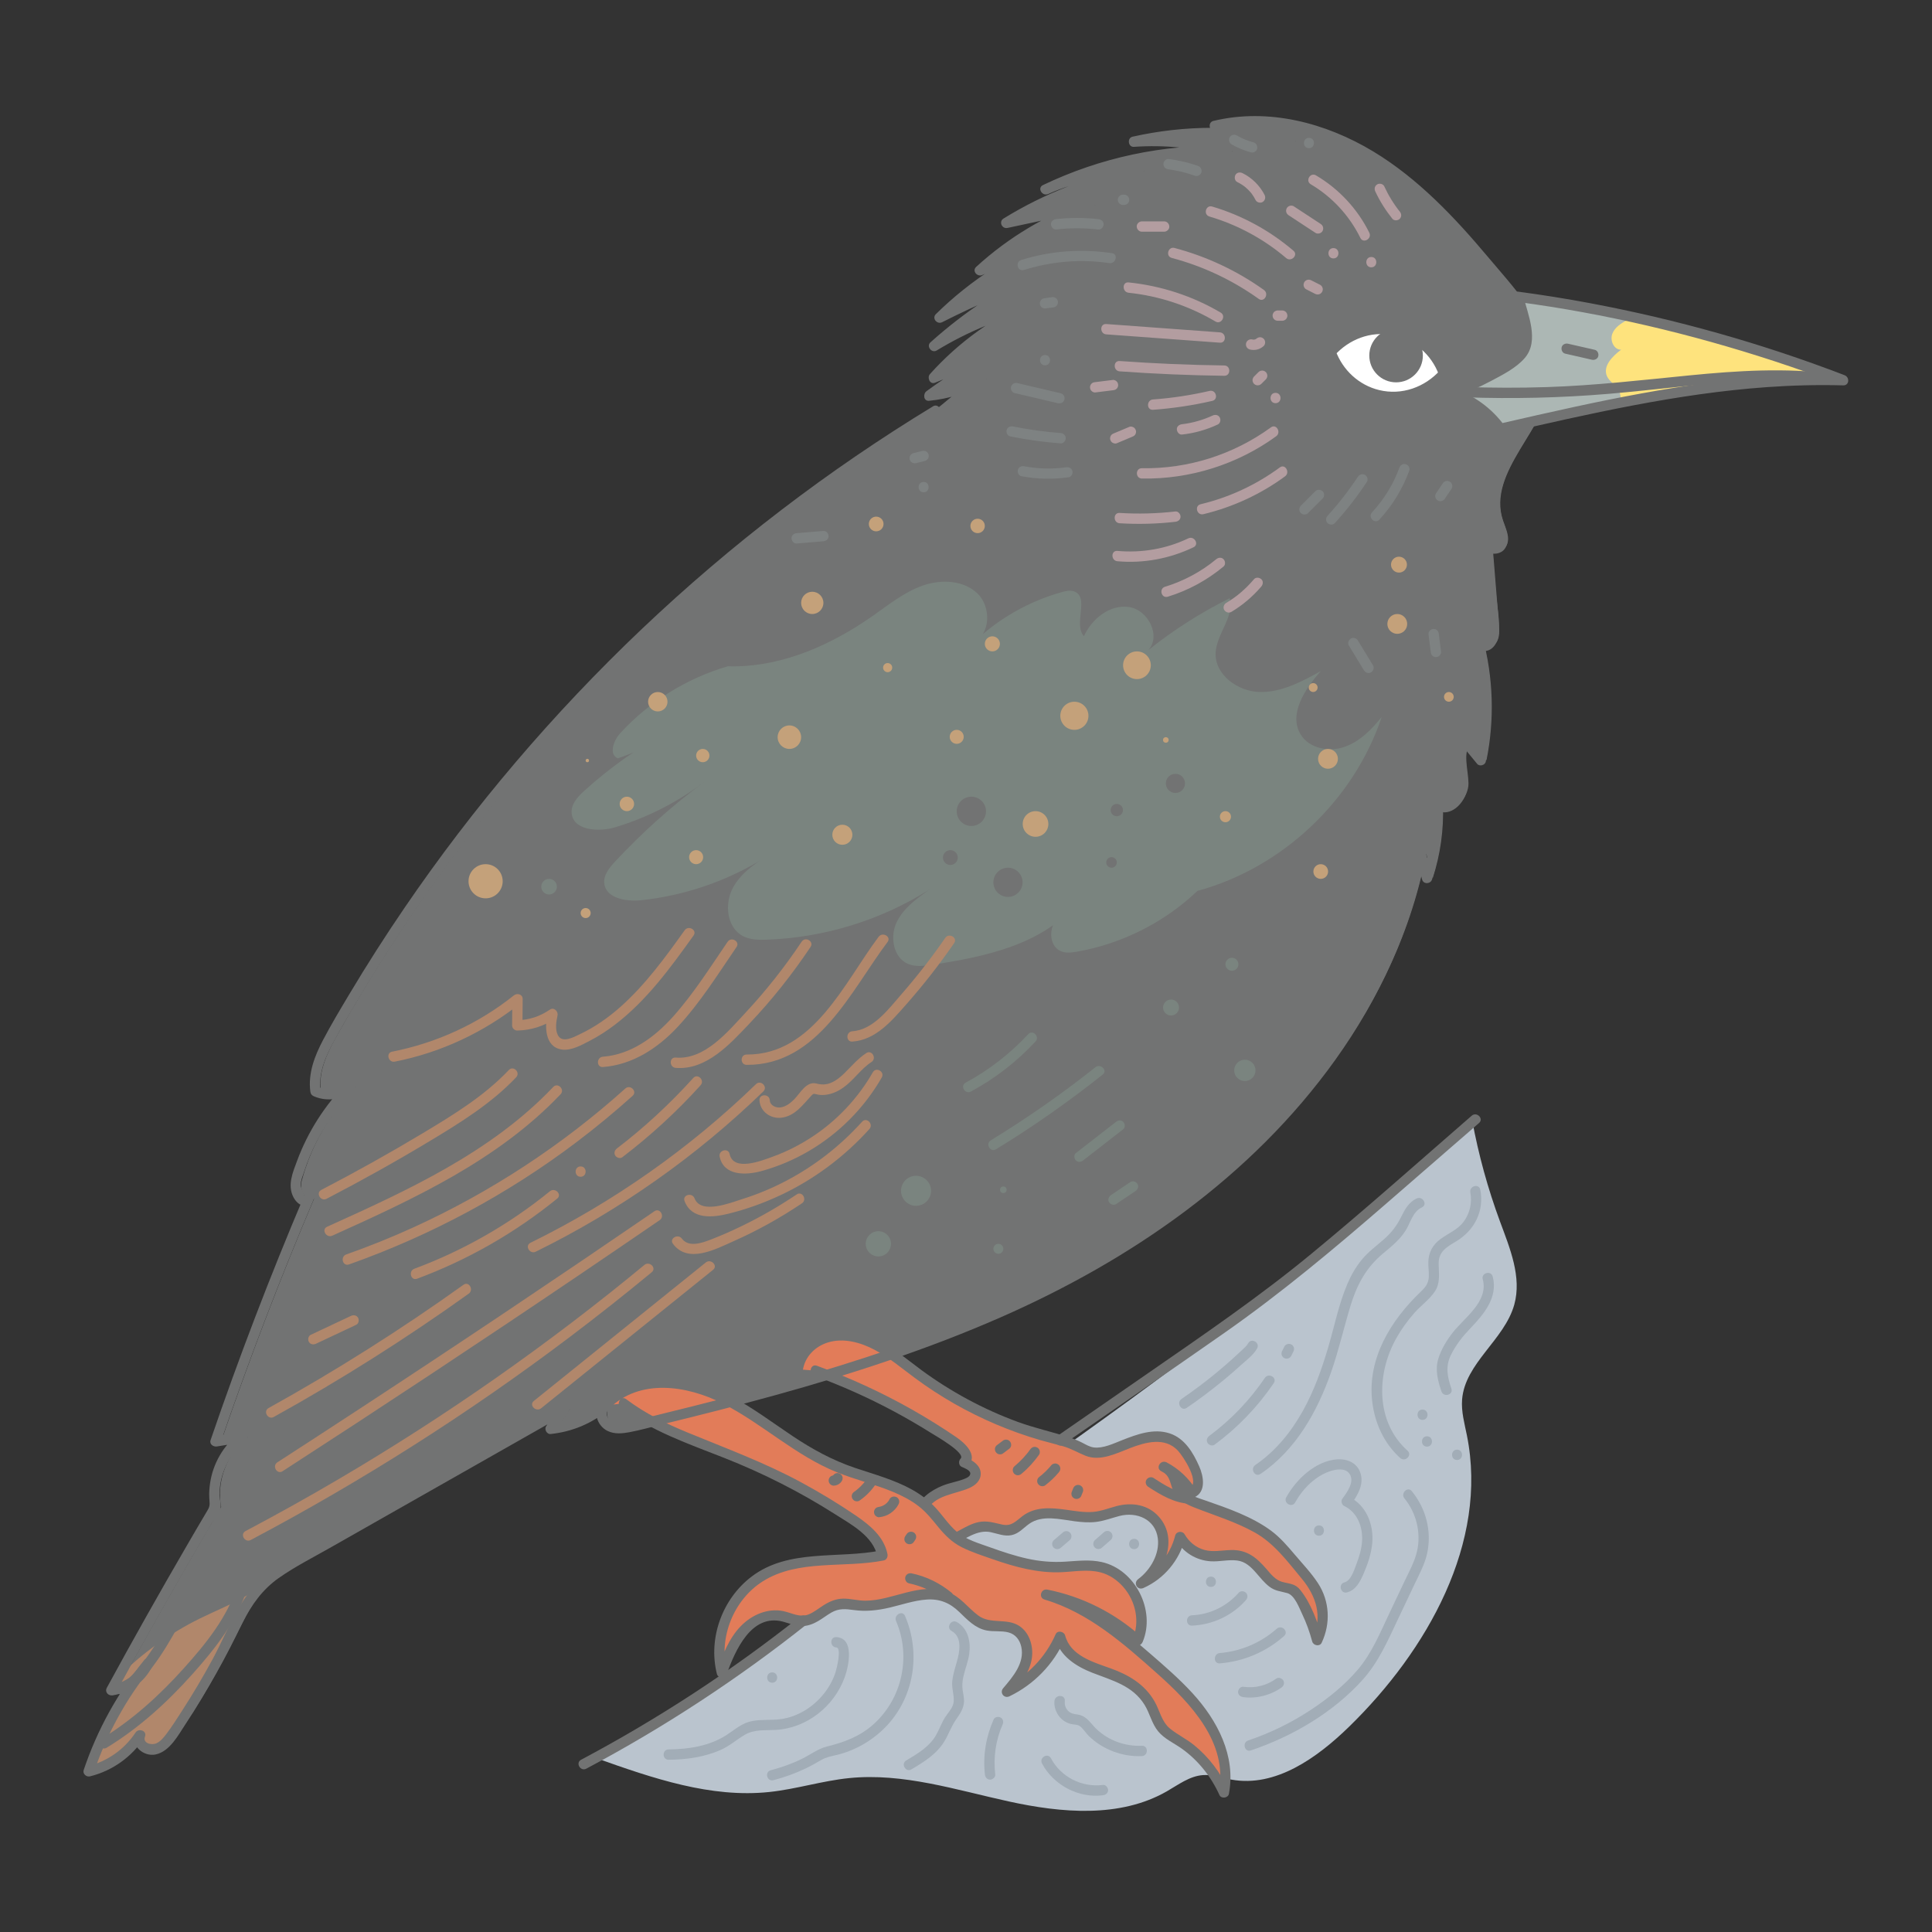 <svg viewBox="0 0 93.543 93.543" xmlns="http://www.w3.org/2000/svg" id="artwork"><rect x="0" y="0" width="93.543" height="93.543" fill="#333333" stroke="none"/><path style="fill:#727373;" d="M45.569,19.891c-12.1,7.334-22.264,17.83-29.207,30.159-.486.862-.971,1.816-.818,2.793.544.256,1.234.162,1.689-.23-1.258,1.264-2.176,2.864-2.632,4.589-.128.482.349,1.248.612.824-1.643,3.866-3.146,7.792-4.505,11.768.435-.07.871-.141,1.306-.211-1.018.765-1.546,2.131-1.306,3.381-1.736,2.929-3.419,5.89-5.047,8.881.753-.094,1.443-.594,1.766-1.281-1.26,1.541-2.234,3.314-2.86,5.204,1.012-.236,1.923-.881,2.483-1.756-.189.36.286.777.685.699s.675-.435.907-.77c1.056-1.524,1.997-3.127,2.813-4.791.379-.773.74-1.573,1.319-2.209.577-.634,1.337-1.068,2.083-1.492,4.245-2.41,8.491-4.82,12.736-7.23-.22.322-.44.644-.66.966.957-.086,1.885-.475,2.617-1.097-.31.25-.122.801.238.971s.783.08,1.17-.014c8.092-1.949,16.271-4.128,23.389-8.441s13.148-11.094,14.708-19.27c.104.395.208.79.313,1.185.372-1.141.541-2.348.496-3.548.51.465,1.254-.362,1.237-1.053s-.297-1.467.121-2.017c.25.303.499.607.749.91.4-1.968.334-4.03-.192-5.968-.193.269.321.574.576.364s.25-.595.224-.925c-.11-1.366-.22-2.732-.331-4.098-.246.328.525.573.704.204s-.048-.792-.178-1.181c-.797-2.39,2.182-4.452,2.38-6.964.13-1.65-.962-3.12-2.007-4.404-1.789-2.196-3.647-4.395-6.003-5.967s-5.311-2.462-8.059-1.776c1.256-.049,2.522.212,3.656.756-2.481-.565-5.09-.562-7.57.008,1.514-.114,3.048.042,4.508.458-3.021-.102-6.064.542-8.786,1.858,1.406-.639,2.964-.941,4.507-.876-2.267.427-4.454,1.278-6.414,2.494,1.35-.29,2.701-.58,4.051-.869-1.97.671-3.797,1.759-5.326,3.171,1.262-.605,2.576-1.101,3.923-1.482-2.193.825-4.21,2.118-5.874,3.768,1.7-.863,3.454-1.617,5.25-2.256-2.01.917-3.877,2.145-5.517,3.626,1.531-.94,3.215-1.631,4.965-2.036-1.901.799-3.619,2.029-4.988,3.571,1.142-.461,2.283-.922,3.425-1.384-1.272.65-2.491,1.404-3.642,2.25.884-.077,1.75-.352,2.516-.799-.676.556-1.352,1.112-2.029,1.668"></path><path style="fill:#b1876b;" d="M12.028,77.204c-.756.458-1.585.781-2.377,1.173-1.423.704-2.724,1.644-3.861,2.752-.131.24-.268.476-.399.716.495-.062.951-.311,1.305-.661-1.031,1.392-1.854,2.939-2.399,4.584,1.012-.236,1.923-.881,2.483-1.757-.189.361.286.778.685.699.4-.078.675-.434.907-.769,1.056-1.524,1.997-3.127,2.813-4.791.379-.772.74-1.572,1.319-2.209.065-.072.141-.133.21-.2-.225.162-.453.321-.688.463Z"></path><path style="fill:#bac4ce;" d="M28.898,85.136c2.698.958,5.51,1.931,8.357,1.628,1.3-.139,2.562-.542,3.863-.673,2.602-.262,5.17.572,7.724,1.131,2.554.559,5.378.811,7.648-.487.562-.322,1.109-.743,1.755-.789.466-.034.92.135,1.38.219,2.132.389,4.146-1.052,5.697-2.564,3.787-3.692,6.744-8.913,5.703-14.098-.116-.576-.28-1.155-.234-1.741.138-1.765,2.054-2.89,2.527-4.596.37-1.334-.21-2.723-.691-4.022-.589-1.594-1.042-3.238-1.35-4.909-5.946,5.551-12.375,10.566-18.995,15.293-7.557,5.395-15.37,10.421-23.179,15.444"></path><path style="fill:#e27c59;" d="M39.483,66.365c2.433.885,4.75,2.085,6.877,3.561.3.208.613.652.326.878.249.107.536.268.546.538.012.337-.398.501-.726.581-.661.161-1.355.4-1.763.944s-.352,1.474.265,1.763c.906.425,1.822-.805,2.819-.721.388.033.769.268,1.144.165.29-.079.488-.337.734-.51.946-.669,2.254.032,3.4-.131.561-.08,1.088-.373,1.655-.365.497.007.984.263,1.272.668.651.918.122,2.279-.793,2.936.939-.4,1.667-1.264,1.901-2.257.275.504.806.859,1.376.921.599.065,1.238-.168,1.791.07.711.307,1.015,1.292,1.776,1.441.147.029.304.023.44.086.159.073.264.226.356.375.402.653.706,1.365.902,2.106.363-.728.357-1.629-.014-2.352-.182-.354-.441-.661-.699-.964-.206-.243-.412-.485-.617-.728-.273-.322-.547-.645-.871-.914-.439-.364-.956-.62-1.477-.852-.623-.278-1.258-.526-1.904-.745-.465-.158-.992-.35-1.177-.805-.062-.153-.078-.321-.134-.476-.09-.249-.289-.457-.533-.558.557.283,1.032.727,1.352,1.264.437-.16.316-.807.114-1.226-.238-.493-.501-1.014-.975-1.289-.511-.297-1.157-.237-1.721-.062s-1.096.456-1.673.584c-.195.043-.398.069-.594.03-.241-.048-.451-.187-.671-.295-.383-.187-.802-.282-1.215-.389-2.361-.613-4.601-1.685-6.558-3.14-.634-.471-1.244-.985-1.942-1.356s-1.511-.592-2.283-.424-1.475.794-1.558,1.58"></path><path style="fill:#727373;" d="M39.416,66.606c1.337.489,2.637,1.07,3.892,1.744.611.328,1.212.678,1.799,1.047.182.115,1.676.961,1.401,1.23-.105.103-.098.326.051.393.118.053.406.154.42.311.015.155-.193.237-.306.281-.338.132-.702.184-1.04.322-.562.229-1.101.608-1.31,1.202-.181.516-.104,1.176.322,1.552.431.38,1.007.314,1.497.102.577-.249,1.163-.748,1.828-.605.338.072.663.217,1.015.141.353-.077.564-.346.845-.545.633-.449,1.487-.216,2.193-.126.343.044.688.074,1.033.034.395-.045.762-.189,1.145-.289.832-.217,1.742.154,1.859,1.089.094.752-.361,1.529-.949,1.966-.259.193-.044.563.252.432,1.003-.445,1.748-1.345,2.015-2.407l-.457.06c.358.616.986,1.01,1.698,1.054.427.026.856-.092,1.282-.038.398.05.66.306.913.593.206.234.396.482.645.672.282.216.541.221.866.313.362.102.577.709.726,1.02.204.426.361.87.484,1.325.053.195.362.26.457.06.441-.933.39-2.016-.178-2.885-.321-.491-.735-.926-1.114-1.372-.359-.423-.717-.845-1.167-1.176-.919-.677-2.09-1.081-3.158-1.452-.428-.148-.981-.288-1.149-.763-.083-.235-.104-.465-.251-.676-.127-.183-.299-.32-.499-.415-.287-.135-.54.28-.252.432.524.277.951.669,1.262,1.174.076.124.216.147.342.09.586-.266.445-1.026.235-1.5-.293-.661-.698-1.35-1.421-1.592-.781-.262-1.591.042-2.317.327-.405.159-.907.403-1.353.352-.21-.024-.386-.135-.569-.229-.209-.106-.424-.195-.648-.266-.828-.264-1.673-.449-2.491-.749-.834-.306-1.645-.674-2.427-1.096-.769-.415-1.509-.883-2.213-1.4-.722-.53-1.408-1.131-2.222-1.518-.803-.382-1.764-.583-2.619-.249-.705.275-1.292.883-1.395,1.651-.043.315.439.451.482.133.089-.659.585-1.167,1.213-1.361.757-.234,1.583-.004,2.261.355.7.371,1.308.886,1.942,1.356.614.456,1.255.874,1.919,1.253,1.314.749,2.72,1.345,4.173,1.767.363.105.731.19,1.094.294.39.112.717.312,1.089.461.714.285,1.497-.118,2.159-.373.75-.29,1.69-.548,2.316.13.244.265,1.115,1.564.544,1.823l.342.09c-.355-.575-.844-1.038-1.442-1.354l-.252.432c.497.234.401.692.657,1.095.208.328.565.511.914.65.99.392,2.011.696,2.947,1.217.949.528,1.603,1.423,2.286,2.245.685.824,1.016,1.826.534,2.848l.457.06c-.218-.803-.54-1.703-1.064-2.363-.254-.321-.524-.294-.883-.395-.318-.089-.541-.37-.747-.61-.488-.567-.948-.953-1.738-.931-.423.012-.856.11-1.273-.004-.413-.113-.747-.389-.961-.756-.106-.183-.404-.15-.457.06-.239.95-.892,1.712-1.786,2.108l.252.432c1.016-.757,1.703-2.349.757-3.438-.525-.604-1.309-.725-2.053-.532-.385.1-.756.256-1.156.285-.442.032-.884-.049-1.319-.109-.719-.099-1.475-.154-2.087.309-.329.249-.527.509-.984.412-.401-.085-.738-.206-1.151-.118-.639.135-1.145.635-1.783.755-.746.141-1.022-.684-.747-1.264.388-.819,1.387-.827,2.103-1.149.285-.128.545-.359.538-.696-.008-.386-.355-.613-.67-.754l.051.393c.518-.509-.145-1.114-.562-1.398-.697-.476-1.414-.923-2.149-1.339-1.472-.833-3.014-1.539-4.602-2.12-.303-.111-.433.372-.133.482h0Z"></path><path style="fill:#727373;" d="M51.465,69.946c2.601-1.796,5.208-3.586,7.799-5.398,2.78-1.944,5.37-4.117,7.93-6.338,1.473-1.279,2.946-2.558,4.418-3.837.243-.211-.112-.564-.354-.354-2.584,2.244-5.14,4.525-7.782,6.701-2.528,2.083-5.223,3.921-7.914,5.783-1.45,1.004-2.899,2.009-4.35,3.01-.263.182-.013.615.252.432h0Z"></path><path style="fill:#e27c59;" d="M30.188,67.956c1.599,1.225,3.572,1.826,5.437,2.589,1.981.811,3.879,1.827,5.652,3.026.643.435,1.321.973,1.45,1.738-1.854.39-3.889.005-5.586.849-1.708.85-2.673,2.968-2.192,4.814.247-.678.503-1.373.969-1.925s1.191-.943,1.901-.811c.358.066.696.26,1.06.242.641-.031,1.093-.691,1.724-.809.336-.063.679.037,1.02.069,1.528.141,3.177-1.072,4.493-.282.573.344.936,1.018,1.576,1.21.453.136.966-.002,1.396.194.544.248.741.961.596,1.54s-.546,1.056-.934,1.51c1.144-.537,2.08-1.504,2.58-2.664.157.68.789,1.146,1.431,1.42s1.342.426,1.932.798c.48.302.87.746,1.109,1.261.146.314.239.659.457.928.217.269.535.433.828.618.951.598,1.718,1.484,2.174,2.511.248-1.213-.153-2.488-.831-3.524s-1.612-1.875-2.542-2.693c-1.572-1.383-3.231-2.782-5.242-3.363,1.645.316,3.2,1.093,4.441,2.22.623-1.415-.365-3.286-1.885-3.57-.653-.122-1.324.012-1.988.022-1.314.021-2.582-.439-3.816-.893-.379-.14-.763-.282-1.09-.519-.505-.367-.831-.927-1.268-1.373-1.193-1.219-3.037-1.45-4.607-2.115-1.277-.541-2.396-1.385-3.543-2.164s-2.367-1.512-3.727-1.78-2.898.005-3.858,1.006"></path><path style="fill:#727373;" d="M30.062,68.172c1.492,1.128,3.273,1.735,4.995,2.413,1.874.738,3.676,1.648,5.375,2.73.786.5,1.856,1.064,2.054,2.061l.175-.307c-2.072.419-4.468-.101-6.267,1.263-1.419,1.075-2.115,2.976-1.686,4.708.063.256.403.218.482,0,.411-1.128,1.188-2.932,2.722-2.523.32.085.628.227.967.213.266-.011.515-.113.742-.246.221-.129.422-.289.644-.415.348-.197.677-.171,1.063-.116.599.085,1.17.018,1.756-.119.584-.138,1.167-.342,1.769-.386.643-.047,1.136.158,1.595.602.39.376.768.787,1.324.894.348.067.718.003,1.06.095.337.091.542.361.616.694.173.78-.407,1.455-.876,2.005-.186.218.043.518.303.393,1.184-.57,2.138-1.552,2.67-2.754l-.457-.06c.229.868,1.011,1.365,1.8,1.674.964.377,1.95.616,2.531,1.557.254.411.348.912.662,1.287.302.361.748.555,1.126.822.807.57,1.429,1.361,1.837,2.257.087.192.418.144.457-.06.347-1.839-.558-3.558-1.77-4.88-.638-.696-1.357-1.315-2.068-1.932-.703-.61-1.422-1.207-2.193-1.73-.851-.578-1.769-1.053-2.758-1.346l-.133.482c1.612.32,3.106,1.057,4.33,2.155.152.136.345.065.418-.11.636-1.52-.361-3.5-1.982-3.862-.588-.131-1.187-.054-1.78-.018-.618.038-1.225-.014-1.83-.148-.606-.135-1.196-.332-1.78-.541-.552-.199-1.171-.368-1.626-.756-.402-.342-.687-.796-1.046-1.18-.323-.346-.709-.632-1.121-.862-.867-.483-1.835-.74-2.77-1.056-1.092-.369-2.075-.908-3.031-1.549-.969-.649-1.905-1.354-2.936-1.904-1.943-1.036-4.589-1.485-6.3.245-.227.229.127.583.354.354,1.481-1.498,3.796-1.133,5.499-.268,1.936.983,3.531,2.531,5.562,3.343.89.356,1.827.579,2.712.949.427.179.845.396,1.214.678.38.291.671.662.972,1.03.319.389.665.731,1.118.96.489.246,1.024.416,1.54.596,1.059.369,2.161.668,3.292.619.627-.027,1.283-.154,1.901.009.432.114.807.372,1.099.707.601.688.812,1.671.456,2.521l.418-.11c-1.286-1.154-2.855-1.948-4.551-2.284-.313-.062-.445.39-.133.482,2.129.631,3.835,2.142,5.46,3.589,1.604,1.428,3.423,3.335,2.98,5.684l.457-.06c-.378-.832-.942-1.578-1.65-2.157-.369-.301-.803-.508-1.171-.805-.414-.334-.499-.875-.752-1.317-.477-.834-1.258-1.292-2.139-1.607-.839-.3-1.935-.611-2.193-1.591-.051-.192-.367-.263-.457-.06-.501,1.134-1.373,2.037-2.49,2.575l.303.393c.458-.536.952-1.122,1.039-1.848.067-.56-.122-1.194-.611-1.517-.609-.402-1.393-.065-1.989-.507-.521-.387-.869-.927-1.505-1.154-1.314-.469-2.646.433-3.961.437-.36.001-.711-.105-1.071-.101-.355.005-.664.137-.96.325-.24.152-.468.345-.736.446-.414.155-.792-.077-1.193-.163-.765-.163-1.531.173-2.065.717-.588.598-.884,1.409-1.166,2.181h.482c-.401-1.619.325-3.446,1.739-4.341,1.722-1.09,3.953-.629,5.865-1.015.139-.028.2-.183.175-.307-.167-.841-.854-1.402-1.526-1.861-.849-.58-1.732-1.113-2.635-1.603-1.784-.968-3.663-1.658-5.534-2.428-1.042-.429-2.056-.928-2.958-1.61-.257-.194-.506.24-.252.432h0Z"></path><path style="fill:#727373;" d="M28.388,85.635c3.772-2.003,7.351-4.352,10.696-7.008.252-.2-.104-.552-.354-.354-3.311,2.629-6.862,4.947-10.595,6.93-.284.151-.032.583.252.432h0Z"></path><path style="fill:#727373;" d="M66.12,18.431c.728.651,1.933.507,2.498-.285.078-.11.019-.278-.09-.342-.126-.073-.263-.021-.342.09-.027.037-.098.116-.156.168-.049.043-.118.091-.199.135-.087.047-.116.059-.21.088-.047.014-.095.027-.143.037s-.069.013-.092.016c-.089.009-.178.011-.268.004-.022-.002-.044-.004-.067-.006-.024-.003.015.003-.026-.004-.044-.008-.087-.017-.13-.029-.161-.044-.304-.119-.422-.224-.101-.09-.254-.099-.354,0-.091.091-.101.263,0,.354h0Z"></path><path style="fill:#727373;" d="M45.173,19.675c-5.063,3.075-9.794,6.694-14.09,10.772-4.296,4.079-8.158,8.614-11.497,13.507-.93,1.362-1.818,2.752-2.664,4.168-.441.738-.886,1.479-1.285,2.24-.403.769-.724,1.599-.613,2.481.016.124.07.193.183.241.664.279,1.376.145,1.932-.294l-.354-.354c-1.055,1.074-1.876,2.354-2.4,3.766-.21.566-.479,1.182-.178,1.762.212.41.636.596.951.187l-.432-.252c-1.65,3.888-3.162,7.832-4.53,11.828-.068.198.135.335.307.307.435-.07.871-.141,1.306-.211l-.243-.418c-.752.587-1.253,1.456-1.393,2.4-.034.232-.052.465-.041.699.011.243.059.383-.07.599-.344.576-.681,1.156-1.018,1.736-1.323,2.275-2.613,4.568-3.871,6.879-.113.207.072.399.282.367.829-.126,1.539-.648,1.915-1.396.12-.237-.204-.536-.393-.303-1.286,1.587-2.273,3.377-2.924,5.314-.063.187.132.351.307.307,1.09-.272,2.014-.936,2.632-1.871l-.457-.193c-.219.589.429,1.123.993,1.006.7-.144,1.109-.951,1.467-1.49,1.047-1.577,1.907-3.236,2.764-4.92.431-.848.949-1.579,1.735-2.133.777-.547,1.637-.983,2.462-1.451,1.8-1.022,3.599-2.043,5.399-3.065,2.03-1.153,4.061-2.305,6.091-3.458l-.342-.342c-.22.322-.44.644-.66.966-.101.148.031.396.216.376,1.042-.109,1.986-.504,2.794-1.17l-.354-.354c-.429.428-.189,1.129.319,1.376.334.163.718.125,1.071.058.507-.096,1.01-.239,1.511-.362,1.854-.453,3.704-.921,5.543-1.43,3.71-1.026,7.381-2.22,10.909-3.769,6.311-2.77,12.141-6.8,16.192-12.454,2.125-2.966,3.683-6.34,4.378-9.931h-.482c.104.395.208.79.313,1.185.065.246.409.229.482,0,.372-1.17.542-2.386.505-3.614l-.427.177c.582.452,1.221.027,1.504-.559.396-.821-.265-1.798.247-2.561l-.393.051c.25.303.499.607.749.91.117.142.383.066.418-.11.4-2.026.337-4.104-.192-6.101-.053-.199-.359-.255-.457-.06-.177.352.046.703.42.79.486.113.784-.307.843-.739.093-.684-.075-1.455-.131-2.14-.066-.814-.131-1.629-.197-2.443-.019-.237-.333-.353-.466-.126-.381.65.731,1.03,1.099.515.313-.438.028-.993-.115-1.432-.142-.435-.16-.886-.064-1.333.406-1.893,2.082-3.259,2.407-5.194.404-2.412-1.591-4.444-3.011-6.135-1.627-1.937-3.4-3.824-5.582-5.142-2.304-1.391-5.084-2.12-7.745-1.48-.273.066-.216.499.067.491,1.222-.036,2.421.203,3.53.722l.193-.457c-2.54-.566-5.165-.563-7.703.008-.271.061-.217.511.067.491,1.501-.104,2.992.045,4.442.449l.067-.491c-3.079-.091-6.135.563-8.912,1.893-.293.14-.037.561.252.432,1.381-.615,2.872-.894,4.381-.842l-.067-.491c-2.292.441-4.485,1.296-6.473,2.519-.246.151-.083.516.193.457,1.35-.29,2.701-.58,4.051-.869l-.133-.482c-2.017.698-3.861,1.794-5.436,3.235-.221.203.06.508.303.393,1.246-.593,2.536-1.077,3.863-1.456l-.133-.482c-2.24.853-4.274,2.151-5.984,3.832-.209.205.055.518.303.393,1.683-.851,3.415-1.596,5.191-2.231l-.193-.457c-2.031.935-3.904,2.171-5.567,3.665-.212.19.062.539.303.393,1.523-.926,3.17-1.601,4.905-2.01l-.193-.457c-1.923.819-3.643,2.054-5.038,3.61-.15.167-.007.519.243.418,1.142-.461,2.283-.922,3.425-1.384l-.193-.457c-1.272.655-2.487,1.406-3.642,2.25-.176.129-.148.493.126.466.938-.092,1.823-.367,2.642-.833l-.303-.393c-.676.556-1.352,1.112-2.029,1.668-.249.204.107.556.354.354.676-.556,1.352-1.112,2.029-1.668.224-.184-.063-.529-.303-.393-.74.42-1.543.681-2.39.765l.126.466c1.155-.844,2.371-1.595,3.642-2.25.247-.127.073-.564-.193-.457-1.142.461-2.283.922-3.425,1.384l.243.418c1.37-1.529,3.049-2.728,4.937-3.532.269-.115.071-.519-.193-.457-1.774.419-3.467,1.114-5.025,2.061l.303.393c1.632-1.465,3.474-2.67,5.466-3.587.255-.117.074-.552-.193-.457-1.816.649-3.589,1.41-5.31,2.281l.303.393c1.646-1.618,3.606-2.882,5.764-3.704.295-.112.183-.572-.133-.482-1.368.391-2.698.896-3.982,1.507l.303.393c1.51-1.381,3.282-2.437,5.216-3.106.303-.105.183-.55-.133-.482l-4.051.869.193.457c1.955-1.202,4.101-2.035,6.354-2.469.286-.055.205-.481-.067-.491-1.601-.056-3.171.259-4.633.91l.252.432c2.697-1.292,5.671-1.913,8.659-1.824.284.008.336-.416.067-.491-1.49-.415-3.031-.574-4.575-.467l.067.491c2.449-.551,4.987-.554,7.438-.008.262.058.462-.331.193-.457-1.189-.556-2.468-.829-3.782-.79l.067.491c4.476-1.077,8.576,1.797,11.46,4.917.759.821,1.475,1.679,2.182,2.545.657.803,1.328,1.626,1.754,2.581.42.943.469,1.921.115,2.888-.298.814-.79,1.544-1.232,2.283-.436.729-.875,1.502-1.003,2.354-.059.391-.047.789.05,1.173.068.27.199.52.262.791.025.109.085.368-.057.44-.052.027-.2-.033-.218-.002l-.466-.126c.072.893.144,1.786.216,2.68.034.42.069.841.102,1.261.015.19.042.385.014.575-.017.113-.028.206-.128.273-.001.001-.241.066-.206-.003l-.457-.06c.505,1.908.574,3.898.192,5.835l.418-.11c-.25-.303-.499-.607-.749-.91-.109-.132-.311-.071-.393.051-.35.523-.258,1.117-.191,1.708.036.315.067.607-.079.9-.108.217-.419.625-.696.41-.158-.123-.434-.061-.427.177.036,1.186-.128,2.35-.487,3.481h.482c-.104-.395-.208-.79-.313-1.185-.06-.228-.434-.248-.482,0-1.185,6.124-4.871,11.432-9.538,15.459-5.254,4.533-11.725,7.34-18.296,9.38-1.914.594-3.846,1.128-5.787,1.629-.97.251-1.941.493-2.914.731-.505.124-1.01.258-1.518.367-.249.054-.535.117-.785.03-.22-.077-.466-.385-.25-.6.232-.232-.11-.555-.354-.354-.697.575-1.542.93-2.44,1.024l.216.376c.22-.322.44-.644.66-.966.146-.214-.136-.459-.342-.342-3.276,1.86-6.553,3.72-9.829,5.579-.831.471-1.661.943-2.492,1.415-.687.39-1.389.764-2.006,1.262-1.277,1.029-1.815,2.665-2.571,4.066-.464.858-.962,1.698-1.492,2.518-.246.381-.49.769-.765,1.129-.128.168-.274.346-.471.436-.223.102-.678.009-.551-.33.103-.278-.308-.417-.457-.193-.548.828-1.372,1.401-2.334,1.641l.307.307c.622-1.85,1.566-3.576,2.795-5.093l-.393-.303c-.325.645-.904,1.058-1.617,1.166l.282.367c1.209-2.22,2.447-4.425,3.716-6.611.311-.535.623-1.07.937-1.603.127-.216.368-.482.419-.726.041-.197-.046-.438-.048-.64-.011-1.032.482-2,1.29-2.63.221-.172-.03-.452-.243-.418-.435.07-.871.141-1.306.211l.307.307c1.353-3.954,2.846-7.861,4.479-11.708.127-.298-.234-.509-.432-.252.027-.035-.167-.405-.167-.519,0-.221.111-.468.179-.676.163-.497.365-.979.605-1.443.47-.912,1.077-1.74,1.796-2.472.232-.236-.107-.548-.354-.354-.424.335-.958.371-1.446.166l.183.241c-.11-.875.236-1.665.646-2.418.346-.636.714-1.261,1.084-1.883.743-1.25,1.518-2.48,2.327-3.688,1.629-2.436,3.387-4.784,5.266-7.032,3.715-4.446,7.894-8.505,12.448-12.086,2.593-2.039,5.312-3.917,8.131-5.629.275-.167.024-.599-.252-.432h0Z"></path><path style="fill:#7a847f;" d="M35.524,32.264c2.43-.011,4.756-1.056,6.745-2.453.769-.54,1.517-1.144,2.403-1.457s1.973-.272,2.652.378.644,1.987-.204,2.392c1.2-1.159,2.694-2.013,4.302-2.459.2-.055.418-.103.609-.022.721.307-.072,1.577.45,2.162.382-.85,1.264-1.551,2.185-1.414s1.561,1.39.937,2.083c1.218-.974,2.54-1.817,3.936-2.509.242.894-.639,1.72-.681,2.645-.047,1.057,1.069,1.868,2.126,1.895s2.041-.5,2.967-1.012c-.768.864-1.578,2.086-.974,3.072.411.671,1.355.856,2.101.604s1.325-.842,1.82-1.453c-1.351,4.038-4.811,7.304-8.92,8.42-1.599,1.523-3.656,2.56-5.831,2.941-.272.048-.564.083-.813-.036-.461-.22-.546-.885-.306-1.336s.697-.737,1.134-1.002c-1.652,2.022-4.449,2.622-7.032,3.009-.391.058-.806.112-1.169-.044-.702-.301-.879-1.281-.564-1.977s.966-1.17,1.589-1.611c-2.347,1.478-5.09,2.321-7.861,2.417-.387.013-.79.009-1.136-.165-.796-.4-.929-1.556-.507-2.341s1.219-1.282,1.981-1.743c-1.912,1.289-4.143,2.1-6.436,2.34-.726.076-1.707-.105-1.772-.832-.035-.395.247-.741.517-1.031,1.313-1.413,2.757-2.705,4.307-3.855-1.288.978-2.753,1.722-4.302,2.187-.821.246-2.058.141-2.101-.715-.021-.426.31-.779.626-1.065,1.221-1.106,2.575-2.066,4.023-2.852-.717.572-1.538,1.011-2.411,1.29-.449-.173-.212-.857.113-1.212,1.399-1.53,3.225-2.665,5.216-3.244"></path><path style="fill:#fee37d;" d="M73.505,14.372c5.238.694,10.809,2.136,15.74,4.037-5.602-.162-11.136,1.1-16.598,2.353-.584-.823-1.446-1.443-2.412-1.735,1.001-.344,1.958-.816,2.841-1.4.225-.148.448-.307.614-.519.516-.659.011-1.922-.185-2.736"></path><path style="fill:#acb7b4;" d="M78.332,18.823c-.151-.222-.414-.361-.525-.606-.218-.48.26-.972.684-1.285-.346.01-.551-.444-.428-.767.122-.323.441-.524.749-.683.087-.045.183-.073.272-.114-1.872-.414-3.745-.753-5.577-.996.196.814.701,2.077.185,2.736-.166.212-.389.371-.614.519-.883.584-1.84,1.056-2.841,1.4.966.292,1.828.913,2.412,1.735,1.923-.442,3.856-.881,5.796-1.261.044-.236.022-.481-.112-.678Z"></path><path style="fill:#727373;" d="M73.505,14.622c4.195.56,8.341,1.538,12.363,2.852,1.113.364,2.217.756,3.311,1.176l.067-.491c-4.375-.118-8.711.613-12.973,1.532-1.233.266-2.462.548-3.692.83l.282.115c-.64-.881-1.521-1.523-2.561-1.85v.482c.645-.225,1.275-.495,1.878-.816.563-.3,1.236-.634,1.655-1.129.706-.834.138-2.106-.088-3.018-.077-.312-.56-.18-.482.133.193.779.784,2.014.078,2.677-.413.387-.968.67-1.465.932-.55.29-1.121.534-1.708.739-.231.081-.243.406,0,.482.908.285,1.702.849,2.263,1.62.069.094.166.142.282.115,4.231-.971,8.486-1.949,12.827-2.259,1.233-.088,2.469-.119,3.704-.086.299.008.316-.395.067-.491-3.99-1.534-8.127-2.7-12.328-3.489-1.154-.217-2.314-.402-3.478-.557-.318-.042-.315.458,0,.5h0Z"></path><path style="fill:#727373;" d="M75.786,17.123c.431.098.862.197,1.292.295.127.029.277-.039.307-.175.029-.127-.038-.276-.175-.307-.431-.098-.862-.197-1.292-.295-.127-.029-.277.039-.307.175-.029.127.038.276.175.307h0Z"></path><path style="fill:#727373;" d="M70.917,19.236c2.327.081,4.657.028,6.977-.168,2.301-.194,4.592-.523,6.901-.616,1.321-.053,2.644-.022,3.956.148.318.041.315-.459,0-.5-2.31-.3-4.64-.153-6.949.075-2.3.228-4.592.492-6.905.567-1.327.043-2.655.039-3.981-.007-.322-.011-.321.489,0,.5h0Z"></path><path style="fill:#fff;" d="M67.477,15.975c-1.176-.225-2.314.226-3.047,1.069.371,1.053,1.263,1.892,2.439,2.116,1.176.225,2.315-.226,3.047-1.069-.371-1.053-1.263-1.892-2.439-2.116Z"></path><path style="fill:#727373;" d="M67.543,15.734c-1.23-.218-2.457.198-3.291,1.133-.057.063-.096.158-.064.243.403,1.105,1.3,1.974,2.455,2.257,1.264.309,2.589-.134,3.449-1.098.057-.063.096-.158.064-.243-.426-1.167-1.388-2.041-2.614-2.291-.314-.064-.449.418-.133.482,1.048.214,1.897.934,2.264,1.942l.064-.243c-.743.833-1.865,1.237-2.963.97-.979-.238-1.762-.965-2.106-1.907l-.064.243c.709-.795,1.747-1.191,2.804-1.004.315.056.45-.426.133-.482Z"></path><circle style="fill:#727373;" r="1.297" cy="17.215" cx="67.595"></circle><path style="fill:#a2adb7;" d="M57.458,68.167c.618-.424,1.218-.875,1.795-1.352.281-.232.556-.47.826-.715.267-.242.607-.491.786-.81.158-.281-.274-.533-.432-.252-.079.141-.213.248-.329.358-.132.125-.266.249-.401.371-.263.237-.53.469-.803.694-.545.451-1.111.874-1.694,1.274-.264.181-.014.614.252.432h0Z"></path><path style="fill:#a2adb7;" d="M58.807,69.949c1.118-.827,2.085-1.83,2.866-2.981.181-.267-.252-.517-.432-.252-.729,1.075-1.641,2.029-2.686,2.802-.108.08-.163.217-.09.342.062.107.233.17.342.09h0Z"></path><path style="fill:#a2adb7;" d="M62.513,65.659l.108-.216c.018-.029.028-.06.03-.093.007-.033.006-.067-.004-.1-.008-.033-.023-.061-.045-.085-.018-.027-.041-.049-.07-.064l-.06-.025c-.044-.012-.089-.012-.133,0l-.06.025c-.038.022-.068.052-.09.09l-.108.216c-.018.029-.028.06-.03.093-.007.033-.006.067.004.1.008.033.023.061.045.085.018.027.041.049.07.064l.06.025c.044.012.089.012.133,0l.06-.025c.038-.022.068-.052.09-.09h0Z"></path><path style="fill:#a2adb7;" d="M61.031,71.366c1.715-1.169,2.747-3.01,3.419-4.931.367-1.048.611-2.13.932-3.191.302-.999.737-1.838,1.542-2.519.402-.34.823-.666,1.113-1.113.251-.386.357-.945.807-1.153.292-.135.038-.566-.252-.432-.375.173-.57.524-.745.879-.214.435-.471.775-.838,1.095-.362.317-.752.603-1.062.975-.3.36-.529.765-.713,1.195-.415.973-.619,2.024-.917,3.035-.317,1.076-.695,2.141-1.245,3.123-.571,1.02-1.323,1.942-2.295,2.604-.264.18-.015.614.252.432h0Z"></path><path style="fill:#a2adb7;" d="M71.189,57.738c.096.494-.023,1.012-.324,1.416-.292.393-.747.56-1.129.845-.364.272-.562.628-.579,1.085-.009.245.035.49.023.734-.015.317-.158.503-.381.715-1.449,1.379-2.598,3.229-2.361,5.308.119,1.047.567,2.045,1.359,2.754.239.214.594-.138.354-.354-1.546-1.385-1.514-3.692-.568-5.405.251-.455.555-.879.899-1.269.312-.354.733-.649.994-1.043.274-.412.183-.88.18-1.345-.004-.59.402-.807.855-1.08.881-.532,1.361-1.466,1.161-2.496-.061-.316-.543-.182-.482.133h0Z"></path><path style="fill:#a2adb7;" d="M71.792,61.94c.286,1.073-.871,1.841-1.444,2.568-.299.379-.573.827-.712,1.293-.159.533-.017,1.057.155,1.567.103.303.586.173.482-.133-.192-.568-.298-1.065-.024-1.627.245-.502.578-.914.962-1.315.642-.67,1.328-1.489,1.062-2.486-.083-.311-.565-.179-.482.133h0Z"></path><path style="fill:#a2adb7;" d="M70.547,70.689c.322,0,.322-.5,0-.5-.322,0-.322.5,0,.5h0Z"></path><path style="fill:#a2adb7;" d="M68.875,68.748c.322,0,.322-.5,0-.5-.322,0-.322.5,0,.5h0Z"></path><path style="fill:#a2adb7;" d="M69.091,70.042c.322,0,.322-.5,0-.5-.322,0-.322.5,0,.5h0Z"></path><path style="fill:#a2adb7;" d="M62.709,72.743c.369-.663.983-1.287,1.723-1.521.269-.085.681-.149.885.105.313.391-.1.93-.328,1.245-.075.103-.024.288.09.342.639.306.905,1.003.87,1.681-.021.401-.139.792-.285,1.164-.109.277-.25.769-.575.859-.31.085-.178.567.133.482.435-.119.63-.517.797-.901.209-.48.376-.974.423-1.498.077-.871-.286-1.824-1.11-2.217l.09.342c.324-.446.645-.988.43-1.554-.174-.458-.644-.649-1.108-.615-1.048.077-1.978.96-2.465,1.835-.157.281.275.534.432.252h0Z"></path><path style="fill:#a2adb7;" d="M63.861,74.356c.322,0,.322-.5,0-.5-.322,0-.322.5,0,.5h0Z"></path><path style="fill:#a2adb7;" d="M68.001,72.551c.574.698.811,1.662.611,2.546-.117.517-.383.991-.608,1.466-.246.518-.491,1.037-.737,1.555-.446.94-.847,1.929-1.53,2.728-.648.758-1.446,1.398-2.276,1.946-.943.622-1.96,1.117-3.029,1.478-.303.103-.173.586.133.482,2.015-.682,3.99-1.835,5.42-3.431.773-.863,1.223-1.915,1.714-2.95.263-.555.526-1.111.79-1.666.233-.491.504-.984.616-1.52.222-1.059-.066-2.155-.75-2.987-.204-.249-.556.107-.354.354h0Z"></path><path style="fill:#a2adb7;" d="M59.061,80.537c1.154-.094,2.244-.556,3.111-1.325.241-.214-.113-.567-.354-.354-.762.676-1.741,1.096-2.757,1.178-.319.026-.321.526,0,.5h0Z"></path><path style="fill:#a2adb7;" d="M57.714,78.709c.995-.041,1.955-.487,2.613-1.237.089-.101.1-.254,0-.354-.091-.091-.264-.102-.354,0-.572.652-1.391,1.055-2.26,1.091-.321.013-.322.513,0,.5h0Z"></path><path style="fill:#a2adb7;" d="M58.631,76.836c.322,0,.322-.5,0-.5-.322,0-.322.5,0,.5h0Z"></path><path style="fill:#a2adb7;" d="M51.37,74.933l.435-.373c.046-.04.073-.118.073-.177,0-.061-.027-.135-.073-.177-.048-.044-.11-.076-.177-.073l-.067.009c-.042.012-.079.033-.11.064l-.435.373c-.046.04-.073.118-.073.177,0,.061.027.135.073.177.048.044.11.076.177.073l.067-.009c.042-.012.079-.033.11-.064h0Z"></path><path style="fill:#a2adb7;" d="M53.361,74.928l.431-.378c.046-.041.073-.117.073-.177,0-.061-.027-.135-.073-.177-.048-.044-.11-.076-.177-.073l-.067.009c-.042.012-.079.033-.11.064l-.431.378c-.046.041-.073.117-.073.177,0,.061.027.135.073.177.048.044.11.076.177.073l.067-.009c.042-.012.079-.033.11-.064h0Z"></path><path style="fill:#a2adb7;" d="M54.911,75.006c.322,0,.322-.5,0-.5-.322,0-.322.5,0,.5h0Z"></path><path style="fill:#a2adb7;" d="M32.374,85.203c.868-.007,1.743-.127,2.54-.486.423-.191.754-.491,1.15-.724.456-.268.976-.207,1.482-.234,1.515-.079,2.845-1.141,3.355-2.556.191-.53.488-1.889-.409-1.938-.322-.018-.321.482,0,.5.273.015.012,1.045-.031,1.182-.127.398-.336.774-.602,1.097-.504.612-1.22,1.064-2.01,1.186-.471.073-.952.009-1.423.097-.49.092-.824.4-1.227.664-.834.548-1.846.703-2.826.711-.322.003-.322.503,0,.5h0Z"></path><path style="fill:#a2adb7;" d="M37.387,81.473c.322,0,.322-.5,0-.5-.322,0-.322.5,0,.5h0Z"></path><path style="fill:#a2adb7;" d="M37.45,86.192c.529-.139,1.044-.324,1.538-.558.266-.126.519-.273.774-.419.238-.137.469-.178.733-.24.889-.209,1.715-.684,2.357-1.332,1.408-1.424,1.75-3.583.966-5.405-.127-.295-.558-.04-.432.252.737,1.711.296,3.75-1.091,4.993-.661.593-1.408.869-2.254,1.079-.437.108-.805.396-1.205.593-.487.239-.996.42-1.52.557-.311.082-.179.564.133.482h0Z"></path><path style="fill:#a2adb7;" d="M46.075,78.968c.535.298.387,1.031.248,1.511-.087.299-.181.594-.216.904-.039.342.091.659.07.994-.019.299-.267.532-.419.772-.171.272-.275.578-.433.856-.323.568-.9.907-1.446,1.231-.277.164-.025.596.252.432.605-.358,1.228-.745,1.598-1.364.206-.345.333-.724.565-1.055.188-.269.371-.531.382-.872.006-.186-.043-.368-.068-.551-.029-.218-.012-.425.035-.639.082-.371.23-.726.284-1.104.084-.582-.051-1.241-.601-1.547-.281-.157-.534.275-.252.432h0Z"></path><path style="fill:#a2adb7;" d="M48.11,83.25c-.371.837-.527,1.754-.423,2.666.015.134.104.25.25.25.123,0,.266-.115.25-.25-.094-.82.019-1.657.355-2.413.055-.123.036-.269-.09-.342-.106-.062-.287-.034-.342.09h0Z"></path><path style="fill:#a2adb7;" d="M51.054,82.356c-.039.416.2.844.574,1.032.096.049.196.08.302.097.124.02.253.014.357.093.171.13.29.342.446.491.678.647,1.617.999,2.553.957.321-.014.322-.514,0-.5-.807.036-1.612-.251-2.199-.811-.286-.273-.466-.632-.891-.697-.194-.03-.36-.046-.498-.2-.118-.132-.159-.289-.143-.463.03-.32-.47-.318-.5,0h0Z"></path><path style="fill:#a2adb7;" d="M50.452,85.384c.551,1.044,1.775,1.693,2.95,1.539.134-.018.25-.102.25-.25,0-.121-.115-.268-.25-.25-1.013.132-2.04-.385-2.518-1.292-.15-.285-.582-.032-.432.252h0Z"></path><path style="fill:#a2adb7;" d="M60.195,82.171c.643.084,1.322-.088,1.85-.464.11-.078.162-.218.09-.342-.064-.109-.231-.168-.342-.09-.243.173-.477.283-.761.353-.147.037-.248.052-.39.06-.149.008-.298.002-.447-.018-.134-.018-.25.127-.25.25,0,.15.116.233.25.25h0Z"></path><path style="fill:#b1876b;" d="M15.812,58.043c1.695-.881,3.364-1.813,5.001-2.798,1.484-.893,2.978-1.818,4.178-3.084.221-.234-.132-.588-.354-.354-1.199,1.266-2.696,2.177-4.18,3.068-1.604.962-3.237,1.873-4.897,2.736-.286.148-.033.58.252.432h0Z"></path><path style="fill:#b1876b;" d="M16.091,59.828c3.952-1.785,8.017-3.651,11.05-6.846.222-.233-.132-.588-.354-.354-3.003,3.163-7.037,5-10.949,6.768-.293.132-.039.563.252.432h0Z"></path><path style="fill:#b1876b;" d="M16.897,61.221c3.951-1.399,7.682-3.398,11.025-5.928.934-.707,1.837-1.453,2.708-2.236.24-.216-.115-.568-.354-.354-3.045,2.738-6.502,5.005-10.226,6.708-1.075.492-2.172.933-3.287,1.327-.301.107-.172.59.133.482h0Z"></path><path style="fill:#b1876b;" d="M28.113,56.976c.322,0,.322-.5,0-.5-.322,0-.322.5,0,.5h0Z"></path><path style="fill:#b1876b;" d="M19.116,51.402c2.241-.441,4.336-1.428,6.117-2.854l-.427-.177-.011,1.275c-.001.133.115.253.25.25.661-.013,1.288-.208,1.834-.583l-.367-.282c-.137.635-.155,1.655.684,1.784.462.071.973-.223,1.369-.428.416-.215.81-.471,1.184-.754,1.552-1.176,2.71-2.77,3.832-4.339.188-.262-.246-.512-.432-.252-.936,1.31-1.895,2.628-3.103,3.704-.589.524-1.239.979-1.951,1.318-.307.146-.881.475-1.09.044-.135-.279-.073-.655-.011-.944.042-.196-.175-.414-.367-.282-.477.328-1.002.503-1.581.515l.25.25.011-1.275c.002-.235-.266-.305-.427-.177-1.714,1.372-3.744,2.302-5.896,2.725-.315.062-.182.544.133.482h0Z"></path><path style="fill:#b1876b;" d="M29.192,51.663c1.433-.108,2.659-.913,3.619-1.943,1.088-1.168,1.952-2.554,2.85-3.868.182-.266-.251-.517-.432-.252-.834,1.221-1.638,2.498-2.624,3.604-.889.998-2.038,1.855-3.413,1.959-.319.024-.322.524,0,.5h0Z"></path><path style="fill:#b1876b;" d="M32.715,51.704c1.488.124,2.648-1.172,3.578-2.152,1.089-1.147,2.074-2.39,2.953-3.705.179-.268-.254-.519-.432-.252-.814,1.218-1.721,2.369-2.72,3.44-.863.925-1.975,2.287-3.378,2.17-.321-.027-.319.473,0,.5h0Z"></path><path style="fill:#b1876b;" d="M36.151,51.558c3.46.021,5.053-3.599,6.822-5.948.194-.257-.24-.507-.432-.252-1.646,2.186-3.161,5.721-6.39,5.7-.322-.002-.322.498,0,.5h0Z"></path><path style="fill:#b1876b;" d="M41.27,50.431c1.134-.075,1.916-1.016,2.616-1.809.829-.939,1.6-1.928,2.312-2.958.183-.265-.25-.515-.432-.252-.655.947-1.361,1.857-2.118,2.725-.613.702-1.363,1.727-2.378,1.794-.319.021-.322.521,0,.5h0Z"></path><path style="fill:#b1876b;" d="M20.195,61.913c2.461-.916,4.747-2.224,6.784-3.881.25-.203-.106-.555-.354-.354-1.966,1.598-4.189,2.869-6.564,3.752-.299.111-.17.595.133.482h0Z"></path><path style="fill:#b1876b;" d="M30.128,56.033c1.368-1.045,2.639-2.209,3.793-3.487.215-.238-.137-.593-.354-.354-1.124,1.245-2.358,2.39-3.692,3.409-.108.083-.162.214-.09.342.06.106.235.172.342.09h0Z"></path><path style="fill:#b1876b;" d="M25.937,60.605c4.052-1.991,7.779-4.617,11.021-7.76.232-.224-.122-.578-.354-.354-3.213,3.115-6.903,5.708-10.919,7.681-.289.142-.036.573.252.432h0Z"></path><path style="fill:#b1876b;" d="M36.772,53.274c.03.541.53.904,1.057.844.657-.074,1.04-.626,1.457-1.071.13-.139.148-.075.325-.046.14.024.276.021.416 0.0.29-.044.566-.173.804-.342.504-.358.845-.9,1.364-1.239.268-.175.018-.609-.252-.432-.412.27-.719.643-1.069.984-.183.178-.384.343-.619.446-.257.113-.47.107-.735.043-.482-.117-.774.469-1.062.761-.181.183-.4.359-.663.396-.224.031-.509-.088-.523-.345-.018-.32-.518-.322-.5,0h0Z"></path><path style="fill:#b1876b;" d="M34.845,56.005c.198.941,1.28.896,2.003.701.813-.22,1.599-.555,2.324-.981,1.457-.856,2.68-2.088,3.52-3.555.16-.28-.272-.532-.432-.252-.719,1.256-1.728,2.33-2.938,3.125-.589.387-1.222.711-1.885.952-.528.192-1.925.759-2.111-.122-.066-.315-.548-.181-.482.133h0Z"></path><path style="fill:#b1876b;" d="M33.144,58.153c.349.908,1.362.801,2.138.609.861-.213,1.699-.515,2.502-.892,1.633-.767,3.105-1.865,4.311-3.206.215-.239-.138-.593-.354-.354-1.044,1.16-2.281,2.128-3.663,2.855-.687.362-1.404.661-2.145.894-.557.175-2.0.759-2.306-.04-.114-.297-.598-.168-.482.133h0Z"></path><path style="fill:#b1876b;" d="M32.583,60.223c.737.985,2.078.253,2.947-.133,1.15-.511,2.252-1.125,3.297-1.827.266-.178.016-.612-.252-.432-.866.581-1.77,1.103-2.71,1.555-.466.224-.941.433-1.423.621-.418.162-1.089.416-1.427-.036-.191-.255-.625-.006-.432.252h0Z"></path><path style="fill:#b1876b;" d="M34.172,61.127c-2.775,2.235-5.55,4.469-8.325,6.704-.251.202.105.554.354.354,2.775-2.235,5.55-4.469,8.325-6.704.251-.202-.105-.554-.354-.354h0Z"></path><path style="fill:#b1876b;" d="M31.202,61.244c-4.655,3.846-9.615,7.321-14.821,10.381-1.478.869-2.977,1.704-4.493,2.506-.284.15-.032.582.252.432,5.39-2.852,10.552-6.132,15.419-9.807,1.355-1.023,2.688-2.077,3.997-3.158.248-.205-.107-.557-.354-.354h0Z"></path><path style="fill:#b1876b;" d="M13.682,71.233c4.794-3.101,9.557-6.251,14.286-9.451,1.327-.898,2.651-1.8,3.972-2.705.264-.181.014-.614-.252-.432-4.71,3.227-9.453,6.406-14.23,9.535-1.34.878-2.683,1.752-4.028,2.622-.269.174-.019.607.252.432h0Z"></path><path style="fill:#b1876b;" d="M13.256,68.606c3.258-1.807,6.409-3.8,9.438-5.969.259-.186.01-.62-.252-.432-3.029,2.169-6.181,4.162-9.438,5.969-.281.156-.029.588.252.432h0Z"></path><path style="fill:#b1876b;" d="M15.297,65.061c.65-.306,1.3-.611,1.949-.917.122-.058.153-.233.09-.342-.073-.125-.219-.147-.342-.09-.65.306-1.3.611-1.949.917-.122.058-.153.233-.09.342.073.125.219.147.342.09h0Z"></path><path style="fill:#b39da0;" d="M54.644,14.175c1.485.154,2.922.634,4.207,1.392.278.164.53-.268.252-.432-1.365-.805-2.884-1.298-4.459-1.461-.32-.033-.317.467,0,.5h0Z"></path><path style="fill:#b39da0;" d="M53.562,16.189c1.834.134,3.668.269,5.502.403.321.024.32-.477,0-.5-1.834-.134-3.668-.269-5.502-.403-.321-.024-.32.477,0,.5h0Z"></path><path style="fill:#b39da0;" d="M54.212,17.98c1.686.121,3.375.193,5.065.215.322.004.322-.496,0-.5-1.69-.022-3.379-.094-5.065-.215-.321-.023-.32.477,0,.5h0Z"></path><path style="fill:#b39da0;" d="M55.827,19.841c.967-.07,1.927-.214,2.871-.432.313-.072.181-.555-.133-.482-.901.208-1.816.347-2.739.414-.319.023-.322.523,0,.5h0Z"></path><path style="fill:#b39da0;" d="M57.23,21.04c.605-.067,1.185-.23,1.736-.489.122-.058.153-.233.09-.342-.073-.125-.219-.147-.342-.09-.448.211-1.0.367-1.484.421-.13.014-.257.105-.25.25.005.123.111.266.25.25h0Z"></path><path style="fill:#b39da0;" d="M55.288,23.17c2.322.04,4.622-.681,6.501-2.047.258-.187.009-.621-.252-.432-1.813,1.319-4.006,2.017-6.249,1.979-.322-.005-.322.494,0,.5h0Z"></path><path style="fill:#b39da0;" d="M54.065,21.464c.252-.106.505-.212.757-.318.063-.026.113-.053.149-.115.031-.054.045-.133.025-.193-.02-.06-.057-.119-.115-.149-.055-.029-.132-.051-.193-.025-.252.106-.505.212-.757.318-.063.026-.113.053-.149.115-.031.054-.045.133-.025.193.02.06.057.119.115.149.055.029.132.051.193.025h0Z"></path><path style="fill:#b39da0;" d="M53.026,19.002c.288-.036.575-.071.863-.107.069-.009.126-.022.177-.073.043-.043.076-.115.073-.177-.003-.065-.024-.132-.073-.177-.045-.042-.113-.081-.177-.073-.288.036-.575.071-.863.107-.069.009-.126.022-.177.073-.043.043-.076.115-.073.177.003.065.024.132.073.177.045.042.113.081.177.073h0Z"></path><path style="fill:#b39da0;" d="M61.072,18.585l.216-.216c.024-.023.042-.05.052-.081.016-.03.023-.062.021-.096.001-.034-.006-.067-.021-.096-.01-.031-.027-.058-.052-.081l-.051-.039c-.039-.023-.081-.034-.126-.034l-.067.009c-.042.012-.079.033-.11.064l-.216.216c-.024.023-.042.05-.052.081-.016.03-.023.062-.021.096-.001.034.006.067.021.096.01.031.027.058.052.081l.051.039c.039.023.081.034.126.034l.067-.009c.042-.012.079-.033.11-.064h0Z"></path><path style="fill:#b39da0;" d="M56.735,12.489c1.515.401,2.937,1.073,4.211,1.984.262.188.512-.246.252-.432-1.306-.935-2.778-1.624-4.331-2.035-.311-.082-.444.4-.133.482h0Z"></path><path style="fill:#b39da0;" d="M58.556,10.483c1.364.403,2.635,1.088,3.717,2.012.243.208.599-.144.354-.354-1.149-.981-2.488-1.712-3.937-2.141-.309-.091-.441.391-.133.482h0Z"></path><path style="fill:#b39da0;" d="M62.392,10.422c.433.284.867.569,1.3.853.11.072.281.025.342-.09.066-.125.027-.265-.09-.342-.433-.284-.867-.569-1.3-.853-.11-.072-.281-.025-.342.09-.066.125-.027.265.09.342h0Z"></path><path style="fill:#b39da0;" d="M63.24,14.006l.43.219c.06.03.126.043.193.025.058-.016.121-.061.149-.115.031-.058.046-.128.025-.193-.019-.06-.057-.12-.115-.149l-.43-.219c-.06-.03-.126-.043-.193-.025-.058.016-.121.061-.149.115-.031.058-.046.128-.025.193.019.06.057.12.115.149h0Z"></path><path style="fill:#b39da0;" d="M59.905,8.814c.101.05.199.106.291.171.025.018.049.037.074.054-.018-.013-.037-.029-.008-.006.01.008.02.016.03.024.045.038.089.077.131.119.04.04.079.081.116.123.018.021.037.043.054.065l.01.012c.016.021.013.016-.011-.014.004.011.016.022.023.031.068.093.128.192.18.295.059.117.233.16.342.09.119-.077.153-.217.09-.342-.23-.452-.614-.831-1.069-1.054-.117-.057-.276-.036-.342.09-.059.112-.036.281.09.342h0Z"></path><path style="fill:#b39da0;" d="M55.288,11.218c.359,0,.719,0,1.078,0,.131,0,.256-.115.25-.25-.006-.136-.11-.25-.25-.25-.359,0-.719,0-1.078,0-.131,0-.256.115-.25.25.006.136.11.25.25.25h0Z"></path><path style="fill:#b39da0;" d="M63.464,8.922c1.037.613,1.871,1.519,2.403,2.599.142.289.574.035.432-.252-.568-1.153-1.476-2.125-2.582-2.778-.278-.164-.529.268-.252.432h0Z"></path><path style="fill:#b39da0;" d="M66.59,9.271c.22.475.501.916.828,1.324.082.102.269.092.354,0,.1-.109.088-.244,0-.354-.019-.024-.038-.048-.057-.071.016.02.009.012-.003-.004-.009-.012-.018-.024-.028-.036-.036-.049-.072-.098-.107-.147-.072-.102-.141-.207-.207-.313-.13-.21-.246-.428-.349-.651-.055-.119-.236-.158-.342-.09-.123.079-.149.215-.09.342h0Z"></path><path style="fill:#b39da0;" d="M64.562,12.512c.322,0,.322-.5,0-.5-.322,0-.322.5,0,.5h0Z"></path><path style="fill:#b39da0;" d="M61.866,15.531h.216c.034.001.067-.006.096-.021.031-.01.058-.027.081-.052.024-.023.042-.05.052-.081.016-.03.023-.062.021-.096l-.009-.067c-.012-.042-.033-.079-.064-.11l-.051-.039c-.039-.023-.081-.034-.126-.034h-.216c-.034-.001-.067.006-.096.021-.031.01-.058.027-.081.052-.024.023-.042.05-.052.081-.016.03-.023.062-.021.096l.009.067c.012.042.033.079.064.11l.051.039c.039.023.081.034.126.034h0Z"></path><path style="fill:#b39da0;" d="M60.507,16.919c.118.033.242.033.362.005.118-.027.224-.089.314-.169.046-.041.073-.116.073-.177,0-.061-.027-.135-.073-.177-.048-.044-.11-.076-.177-.073-.069.003-.125.027-.177.073-.008.007-.017.015-.026.021l.051-.039c-.03.023-.063.042-.098.057l.06-.025c-.039.017-.08.028-.122.034l.067-.009c-.04.005-.08.005-.12.001l.067.009c-.022-.003-.044-.007-.066-.013-.062-.017-.137-.007-.193.025-.052.03-.101.09-.115.149-.015.064-.011.136.025.193.035.055.085.097.149.115h0Z"></path><path style="fill:#b39da0;" d="M66.395,12.943c.322,0,.322-.5,0-.5-.322,0-.322.5,0,.5h0Z"></path><path style="fill:#b39da0;" d="M61.758,19.521c.322,0,.322-.5,0-.5-.322,0-.322.5,0,.5h0Z"></path><path style="fill:#b39da0;" d="M58.264,24.896c1.425-.342,2.775-.966,3.956-1.833.257-.189.007-.623-.252-.432-1.15.845-2.449,1.45-3.837,1.783-.313.075-.18.557.133.482h0Z"></path><path style="fill:#b39da0;" d="M54.21,25.335c.9.056,1.803.032,2.699-.071.134-.015.25-.104.25-.25,0-.123-.115-.266-.25-.25-.896.103-1.798.127-2.699.071-.321-.02-.32.48,0,.5h0Z"></path><path style="fill:#b39da0;" d="M54.102,27.174c1.267.114,2.539-.128,3.685-.676.29-.139.037-.57-.252-.432-1.068.511-2.256.713-3.433.608-.32-.029-.319.471,0,.5h0Z"></path><path style="fill:#b39da0;" d="M56.54,28.892c.991-.303,1.904-.801,2.701-1.462.104-.086.089-.264,0-.354-.103-.103-.249-.086-.354,0-.728.604-1.576,1.057-2.48,1.333-.307.094-.176.577.133.482h0Z"></path><path style="fill:#b39da0;" d="M59.621,29.626c.545-.328,1.038-.744,1.449-1.229.085-.1.105-.257,0-.354-.093-.085-.263-.106-.354,0-.196.232-.41.448-.641.645-.055.047-.112.094-.169.139-.011.008-.044.034-.017.013-.013.01-.026.02-.039.029-.032.024-.065.048-.098.072-.125.09-.254.174-.385.253-.112.068-.164.228-.09.342.073.113.222.162.342.09h0Z"></path><circle style="fill:#c4a17a;" r=".34" cy="41.502" cx="33.705"></circle><circle style="fill:#c4a17a;" r=".569" cy="35.692" cx="38.22"></circle><circle style="fill:#c4a17a;" r=".486" cy="40.417" cx="40.785"></circle><circle style="fill:#c4a17a;" r=".221" cy="32.325" cx="42.978"></circle><circle style="fill:#c4a17a;" r=".47" cy="33.976" cx="31.849"></circle><circle style="fill:#c4a17a;" r=".539" cy="29.19" cx="39.328"></circle><circle style="fill:#c4a17a;" r=".35" cy="38.924" cx="30.352"></circle><circle style="fill:#c4a17a;" r=".349" cy="25.465" cx="47.334"></circle><circle style="fill:#c4a17a;" r=".681" cy="34.657" cx="52.019"></circle><circle style="fill:#c4a17a;" r=".621" cy="39.895" cx="50.138"></circle><circle style="fill:#c4a17a;" r=".269" cy="39.542" cx="59.333"></circle><circle style="fill:#c4a17a;" r=".215" cy="33.289" cx="63.581"></circle><circle style="fill:#c4a17a;" r=".365" cy="31.174" cx="48.048"></circle><circle style="fill:#c4a17a;" r=".339" cy="35.676" cx="46.322"></circle><circle style="fill:#c4a17a;" r=".135" cy="35.827" cx="56.447"></circle><circle style="fill:#c4a17a;" r=".671" cy="32.21" cx="55.048"></circle><circle style="fill:#c4a17a;" r=".48" cy="36.741" cx="64.298"></circle><circle style="fill:#c4a17a;" r=".48" cy="30.209" cx="67.653"></circle><circle style="fill:#c4a17a;" r=".322" cy="36.583" cx="34.027"></circle><circle style="fill:#c4a17a;" r=".827" cy="42.668" cx="23.512"></circle><circle style="fill:#c4a17a;" r=".243" cy="44.208" cx="28.356"></circle><circle style="fill:#c4a17a;" r=".082" cy="36.823" cx="28.438"></circle><circle style="fill:#c4a17a;" r=".356" cy="25.37" cx="42.423"></circle><circle style="fill:#c4a17a;" r=".356" cy="42.197" cx="63.947"></circle><circle style="fill:#c4a17a;" r=".385" cy="27.339" cx="67.735"></circle><circle style="fill:#c4a17a;" r=".235" cy="33.741" cx="70.151"></circle><path style="fill:#7e8282;" d="M63.337,24.84l.701-.701c.093-.093.1-.262,0-.354-.1-.092-.255-.099-.354,0l-.701.701c-.093.093-.1.262,0,.354.1.092.255.099.354,0h0Z"></path><path style="fill:#7e8282;" d="M64.632,25.326c.566-.623,1.084-1.29,1.548-1.992.074-.113.022-.277-.09-.342-.122-.071-.268-.023-.342.09-.441.668-.932,1.299-1.47,1.891-.091.1-.099.255,0,.354.092.092.262.1.354,0h0Z"></path><path style="fill:#7e8282;" d="M66.784,25.16c.639-.689,1.129-1.496,1.451-2.378.046-.127-.052-.274-.175-.307-.139-.038-.261.047-.307.175-.291.798-.745,1.534-1.323,2.158-.219.236.134.59.354.354h0Z"></path><path style="fill:#7e8282;" d="M69.957,24.144l.326-.484c.035-.052.041-.134.025-.193-.016-.058-.061-.121-.115-.149-.058-.031-.128-.046-.193-.025-.064.021-.112.059-.149.115l-.326.484c-.035.052-.041.134-.025.193.016.058.061.121.115.149.058.031.128.046.193.025.064-.021.112-.059.149-.115h0Z"></path><path style="fill:#7e8282;" d="M49.455,23.057c.76.144,1.527.159,2.292.05.134-.019.207-.189.175-.307-.04-.144-.173-.194-.307-.175-.67.095-1.362.076-2.026-.05-.133-.025-.27.037-.307.175-.034.122.041.282.175.307h0Z"></path><path style="fill:#7e8282;" d="M48.913,21.129c.805.163,1.62.276,2.438.338.135.01.25-.122.25-.25,0-.144-.115-.24-.25-.25-.775-.059-1.544-.166-2.305-.32-.132-.027-.27.038-.307.175-.034.123.042.281.175.307h0Z"></path><path style="fill:#7e8282;" d="M49.128,19.031c.7.164,1.401.329,2.101.493.131.031.271-.041.307-.175.035-.127-.043-.277-.175-.307-.7-.164-1.401-.329-2.101-.493-.131-.031-.271.041-.307.175-.035.127.043.277.175.307h0Z"></path><path style="fill:#7e8282;" d="M50.597,17.688c.322,0,.322-.5,0-.5-.322,0-.322.5,0,.5h0Z"></path><path style="fill:#7e8282;" d="M50.664,14.929l.377-.054c.033-.008.061-.023.085-.045.027-.018.049-.041.064-.07.031-.054.045-.133.025-.193-.02-.06-.057-.119-.115-.149l-.06-.025c-.044-.012-.089-.012-.133,0l-.377.054c-.033.008-.061.023-.085.045-.027.018-.049.041-.064.07-.031.054-.045.133-.025.193.02.06.057.119.115.149l.06.025c.044.012.089.012.133,0h0Z"></path><path style="fill:#7e8282;" d="M49.577,13.071c1.333-.417,2.748-.538,4.131-.331.315.047.451-.434.133-.482-1.474-.221-2.973-.115-4.397.331-.306.096-.175.579.133.482h0Z"></path><path style="fill:#7e8282;" d="M51.136,11.11c.681-.078,1.368-.077,2.049.002.134.016.25-.126.25-.25,0-.148-.115-.234-.25-.25-.681-.079-1.368-.08-2.049-.002-.134.015-.25.104-.25.25,0,.123.115.265.25.25h0Z"></path><path style="fill:#7e8282;" d="M54.425,9.424h-.054c-.034-.001-.067.006-.096.021-.031.01-.058.027-.081.052-.024.023-.042.05-.052.081-.016.03-.023.062-.021.096l.009.067c.012.042.033.079.064.11l.051.039c.039.023.081.034.126.034h.054c.034.001.067-.006.096-.021.031-.01.058-.027.081-.052.024-.023.042-.05.052-.081.016-.03.023-.062.021-.096l-.009-.067c-.012-.042-.033-.079-.064-.11l-.051-.039c-.039-.023-.081-.034-.126-.034h0Z"></path><path style="fill:#7e8282;" d="M56.582,8.2c.031.004.034.004.01.001.013.002.025.004.038.005.03.004.059.009.089.013.051.008.102.017.152.026.114.021.227.045.34.072.221.053.439.118.653.194.123.044.279-.049.307-.175.032-.14-.042-.261-.175-.307-.46-.162-.932-.268-1.415-.33-.13-.017-.256.127-.25.25.007.15.111.232.25.25h0Z"></path><path style="fill:#7e8282;" d="M59.631,6.989c.291.169.606.3.93.387.126.034.277-.042.307-.175.03-.131-.039-.271-.175-.307-.15-.04-.296-.091-.44-.149-.018-.007-.01-.004.023.01-.01-.004-.019-.008-.029-.013-.019-.008-.038-.017-.058-.026-.033-.015-.067-.031-.1-.048-.071-.035-.14-.072-.208-.112-.113-.066-.279-.03-.342.09-.063.119-.031.272.09.342h0Z"></path><path style="fill:#7e8282;" d="M63.376,7.174c.322,0,.322-.5,0-.5-.322,0-.322.5,0,.5h0Z"></path><path style="fill:#7e8282;" d="M44.355,22.424l.431-.108c.06-.015.118-.062.149-.115.031-.054.045-.133.025-.193-.02-.06-.057-.119-.115-.149-.06-.032-.126-.042-.193-.025l-.431.108c-.06.015-.118.062-.149.115-.031.054-.045.133-.025.193.02.06.057.119.115.149.06.032.126.042.193.025h0Z"></path><path style="fill:#7e8282;" d="M44.72,23.835c.322,0,.322-.5,0-.5-.322,0-.322.5,0,.5h0Z"></path><path style="fill:#7e8282;" d="M38.574,26.315c.431-.036.863-.072,1.294-.108.13-.011.256-.107.25-.25-.006-.126-.11-.262-.25-.25-.431.036-.863.072-1.294.108-.13.011-.256.107-.25.25.006.126.11.262.25.25h0Z"></path><path style="fill:#7e8282;" d="M65.312,31.262l.732,1.2c.068.112.227.164.342.09.112-.072.163-.223.09-.342l-.732-1.2c-.068-.112-.227-.164-.342-.09-.112.072-.163.223-.09.342h0Z"></path><path style="fill:#7e8282;" d="M69.165,30.702l.108.863c.009.069.022.126.073.177.043.043.115.076.177.073.065-.003.132-.024.177-.073.042-.045.081-.113.073-.177l-.108-.863c-.009-.069-.022-.126-.073-.177-.043-.043-.115-.076-.177-.073-.065.003-.132.024-.177.073-.042.045-.081.113-.073.177h0Z"></path><path style="fill:#7a847f;" d="M47.007,52.851c1.168-.629,2.229-1.452,3.131-2.425.218-.236-.134-.59-.354-.354-.875.945-1.896,1.736-3.029,2.347-.283.153-.031.585.252.432h0Z"></path><path style="fill:#7a847f;" d="M48.224,55.646c1.796-1.098,3.519-2.308,5.167-3.618.252-.2-.104-.552-.354-.354-1.614,1.283-3.307,2.464-5.066,3.539-.274.168-.023.6.252.432h0Z"></path><path style="fill:#7a847f;" d="M52.445,56.184c.647-.503,1.294-1.006,1.941-1.51.107-.083.087-.266,0-.354-.105-.105-.247-.083-.354,0-.647.503-1.294,1.006-1.941,1.51-.107.083-.087.266,0,.354.105.105.247.083.354,0h0Z"></path><path style="fill:#7a847f;" d="M54.041,58.298c.314-.212.628-.423.943-.635.108-.073.166-.224.09-.342-.07-.108-.226-.168-.342-.09-.314.212-.628.423-.943.635-.108.073-.166.224-.09.342.07.108.226.168.342.09h0Z"></path><circle style="fill:#7a847f;" r=".386" cy="48.782" cx="56.699"></circle><circle style="fill:#7a847f;" r=".314" cy="46.688" cx="59.647"></circle><circle style="fill:#7a847f;" r=".516" cy="51.825" cx="60.273"></circle><circle style="fill:#7a847f;" r=".159" cy="57.606" cx="48.579"></circle><circle style="fill:#7a847f;" r=".727" cy="57.656" cx="44.353"></circle><circle style="fill:#7a847f;" r=".611" cy="60.223" cx="42.528"></circle><circle style="fill:#7a847f;" r=".241" cy="60.464" cx="48.338"></circle><circle style="fill:#7a847f;" r=".378" cy="42.931" cx="26.585"></circle><circle style="fill:#727373;" r=".298" cy="39.222" cx="54.073"></circle><circle style="fill:#727373;" r=".256" cy="41.757" cx="53.818"></circle><circle style="fill:#727373;" r=".707" cy="42.72" cx="48.804"></circle><circle style="fill:#727373;" r=".359" cy="41.521" cx="46.014"></circle><circle style="fill:#727373;" r=".709" cy="39.283" cx="47.031"></circle><circle style="fill:#727373;" r=".464" cy="37.93" cx="56.911"></circle><path style="fill:#727373;" d="M40.371,71.931c.031-.001.061-.006.092-.011.009-.002.018-.004.028-.007.029-.009.057-.022.085-.035.009-.004.017-.009.025-.013.025-.016.048-.035.071-.054.007-.006.014-.012.021-.019.027-.029.053-.06.071-.095.018-.029.028-.06.03-.093.007-.033.006-.067-.004-.1-.008-.033-.023-.061-.045-.085-.018-.027-.041-.049-.07-.064l-.06-.025c-.044-.012-.089-.012-.133,0l-.06.025c-.038.022-.068.052-.09.09-.005.01-.011.019-.018.028l.039-.051c-.011.014-.024.027-.038.038l.051-.039c-.015.012-.031.021-.049.029l.06-.025c-.018.007-.036.012-.055.015l.067-.009c-.006.001-.012.001-.018.002-.034-.001-.067.006-.096.021-.031.01-.058.027-.081.052-.024.023-.042.05-.052.081-.016.03-.023.062-.021.096l.009.067c.012.042.033.079.064.11l.051.039c.039.023.081.034.126.034h0Z"></path><path style="fill:#727373;" d="M41.615,72.656c.297-.205.549-.456.755-.751.035-.051.041-.135.025-.193-.016-.058-.061-.121-.115-.149-.058-.031-.128-.046-.193-.025-.065.021-.11.059-.149.115-.024.034-.049.068-.074.101l.039-.051c-.137.177-.296.336-.472.474l.051-.039c-.039.03-.079.059-.119.087-.054.037-.097.084-.115.149-.017.06-.009.14.025.193.034.053.086.1.149.115.063.014.138.013.193-.025h0Z"></path><path style="fill:#727373;" d="M42.566,73.461c.197-.023.387-.081.551-.196.161-.112.3-.256.389-.432.03-.06.043-.126.025-.193-.016-.058-.061-.121-.115-.149-.114-.06-.279-.035-.342.09-.026.051-.057.1-.092.146l.039-.051c-.049.063-.105.118-.168.167l.051-.039c-.066.051-.138.092-.214.125l.06-.025c-.073.03-.15.051-.229.063l.067-.009c-.007.001-.014.002-.021.003-.069.008-.126.023-.177.073-.043.043-.076.115-.073.177.003.065.024.132.073.177.046.042.112.081.177.073h0Z"></path><path style="fill:#727373;" d="M44.253,74.645l.072-.108c.018-.029.028-.06.03-.093.007-.033.006-.067-.004-.1-.008-.033-.023-.061-.045-.085-.018-.027-.041-.049-.07-.064l-.06-.025c-.044-.012-.089-.012-.133,0l-.06.025c-.038.022-.068.052-.09.09l-.072.108c-.018.029-.028.06-.03.093-.007.033-.006.067.004.1.008.033.023.061.045.085.018.027.041.049.07.064l.06.025c.044.012.089.012.133,0l.06-.025c.038-.022.068-.052.09-.09h0Z"></path><path style="fill:#727373;" d="M48.548,70.384l.287-.216c.029-.016.052-.037.07-.064.022-.024.037-.052.045-.085.01-.033.012-.067.004-.1-.002-.033-.011-.064-.03-.093-.034-.053-.086-.1-.149-.115l-.067-.009c-.045 0-.087.011-.126.034l-.287.216c-.029.016-.052.037-.07.064-.022.024-.037.052-.045.085-.01.033-.012.067-.004.1.002.033.011.064.03.093.034.053.086.1.149.115l.067.009c.045-0.0.087-.011.126-.034h0Z"></path><path style="fill:#727373;" d="M49.463,71.354c.324-.269.606-.582.849-.925.036-.05.041-.135.025-.193-.016-.058-.061-.121-.115-.149-.129-.068-.261-.025-.342.09-.028.04-.057.08-.087.119-.008.01-.016.021-.024.031.007-.009.031-.04.011-.014-.016.02-.032.041-.049.061-.062.076-.127.151-.194.223-.134.144-.278.279-.429.405-.047.039-.073.119-.073.177,0,.061.027.135.073.177.048.044.11.076.177.073.07-.003.123-.029.177-.073h0Z"></path><path style="fill:#727373;" d="M50.594,71.926c.247-.189.474-.399.672-.64.043-.053.073-.106.073-.177,0-.061-.027-.135-.073-.177-.048-.044-.11-.076-.177-.073-.062.003-.135.023-.177.073-.179.218-.381.415-.604.587l.051-.039c-.006.004-.012.009-.018.013-.054.041-.096.081-.115.149-.017.06-.009.14.025.193.034.053.086.1.149.115.061.014.141.015.193-.025h0Z"></path><path style="fill:#727373;" d="M52.366,72.393l.072-.18c.01-.033.012-.067.004-.1-.002-.033-.011-.064-.03-.093-.016-.029-.037-.052-.064-.07-.024-.022-.052-.037-.085-.045l-.067-.009c-.045 0-.087.011-.126.034l-.051.039c-.031.031-.052.068-.064.11l-.072.18c-.01.033-.012.067-.004.1.002.033.011.064.03.093.016.029.037.052.064.07.024.022.052.037.085.045l.067.009c.045-0.0.087-.011.126-.034l.051-.039c.031-.031.052-.068.064-.11h0Z"></path><path style="fill:#727373;" d="M55.597,71.99c.61.395,1.253.782,1.997.819.135.007.25-.12.25-.25,0-.141-.115-.243-.25-.25-.641-.032-1.216-.408-1.745-.751-.113-.073-.276-.023-.342.09-.071.121-.024.269.09.342h0Z"></path><path style="fill:#727373;" d="M44.007,76.662c.629.13,1.222.403,1.715.81.104.086.252.102.354,0,.088-.088.105-.267,0-.354-.561-.463-1.222-.792-1.935-.939-.132-.027-.27.038-.307.175-.034.124.042.28.175.307h0Z"></path><path style="fill:#727373;" d="M6.139,82.04c1.236-1.041,2.046-2.467,2.795-3.874.151-.284-.26-.525-.432-.252-.023.037-.046.073-.069.11-.172.273.261.524.432.252.023-.037.046-.073.069-.11l-.432-.252c-.731,1.373-1.511,2.757-2.717,3.773-.246.208.109.56.354.354h0Z"></path><path style="fill:#727373;" d="M5.167,84.62c1.576-.963,2.927-2.196,4.154-3.568,1.106-1.237,2.157-2.567,2.663-4.172.097-.308-.386-.439-.482-.133-.491,1.559-1.537,2.844-2.614,4.04-1.176,1.308-2.468,2.481-3.973,3.401-.274.168-.023.6.252.432h0Z"></path></svg>